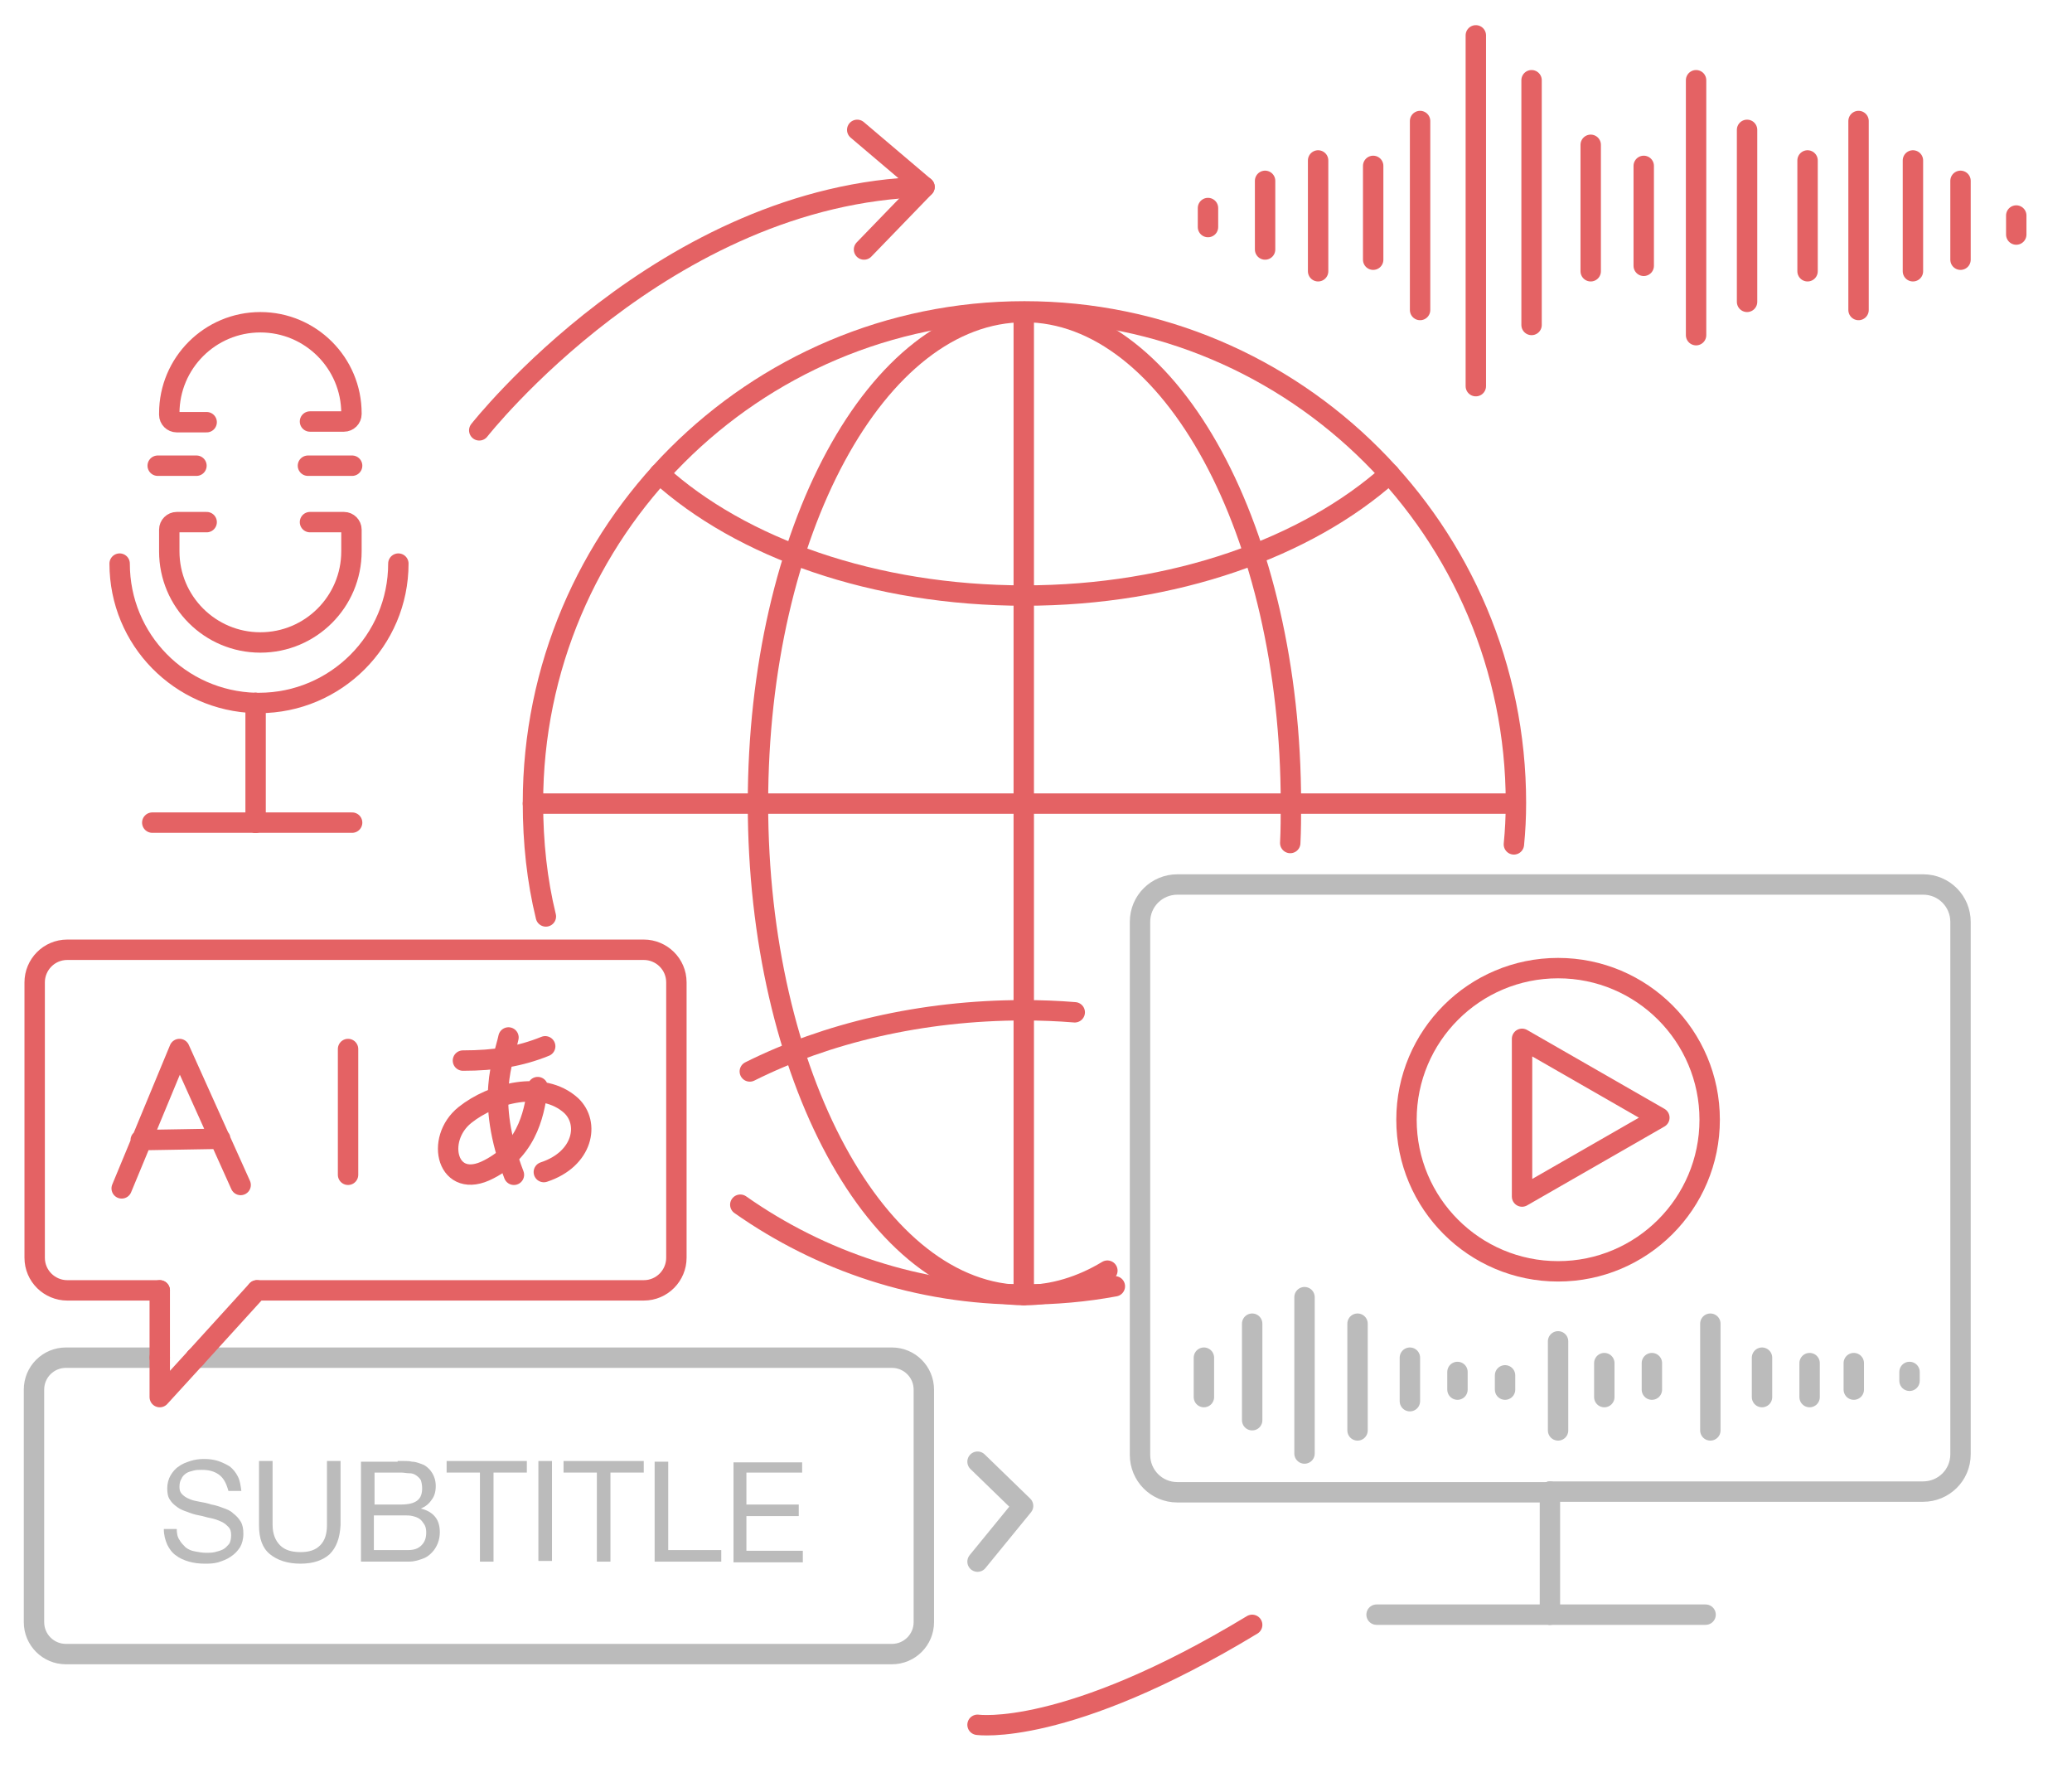 <?xml version="1.0" encoding="utf-8"?>
<!-- Generator: Adobe Illustrator 24.1.0, SVG Export Plug-In . SVG Version: 6.00 Build 0)  -->
<svg version="1.1" id="Layer_1" xmlns="http://www.w3.org/2000/svg" xmlns:xlink="http://www.w3.org/1999/xlink" x="0px" y="0px"
	 viewBox="0 0 304.8 260" style="enable-background:new 0 0 304.8 260;" xml:space="preserve">
<style type="text/css">
	.st0{fill:none;stroke:#BBBBBB;stroke-width:3;stroke-linecap:round;stroke-linejoin:round;stroke-miterlimit:10;}
	.st1{fill:none;stroke:#E46264;stroke-width:3;stroke-linecap:round;stroke-linejoin:round;stroke-miterlimit:10;}
	.st2{fill:#BBBBBB;}
</style>
<g>
	<path class="st0" d="M23.5,199.7H9.7c-2.6,0-4.7,2.1-4.7,4.7v34.2c0,2.6,2.1,4.7,4.7,4.7h121.5c2.6,0,4.7-2.1,4.7-4.7v-34.2
		c0-2.6-2.1-4.7-4.7-4.7H28.8"/>
	<path class="st1" d="M37.8,189.8h56.9c2.7,0,4.8-2.2,4.8-4.8v-40.5c0-2.7-2.2-4.8-4.8-4.8H9.9c-2.7,0-4.8,2.2-4.8,4.8v40.5
		c0,2.7,2.2,4.8,4.8,4.8h13.6"/>
	<polyline class="st1" points="23.5,199.7 23.5,205.5 28.8,199.7 	"/>
	<line class="st1" x1="23.5" y1="189.8" x2="23.5" y2="199.7"/>
	<line class="st1" x1="37.8" y1="189.8" x2="28.8" y2="199.7"/>
</g>
<polyline class="st0" points="143.8,215 150.5,221.5 143.8,229.7 "/>
<g>
	<path class="st0" d="M228,219.4h54.9c3,0,5.5-2.4,5.5-5.5v-78.3c0-3-2.4-5.5-5.5-5.5H173.2c-3,0-5.5,2.4-5.5,5.5V214
		c0,3,2.4,5.5,5.5,5.5H228"/>
	<line class="st0" x1="228" y1="219.4" x2="228" y2="237.5"/>
	<line class="st0" x1="228" y1="237.5" x2="202.5" y2="237.5"/>
	<line class="st0" x1="250.9" y1="237.5" x2="228" y2="237.5"/>
</g>
<line class="st0" x1="177.1" y1="199.7" x2="177.1" y2="205.5"/>
<line class="st0" x1="184.2" y1="194.7" x2="184.2" y2="208.9"/>
<line class="st0" x1="191.9" y1="190.8" x2="191.9" y2="213.8"/>
<line class="st0" x1="199.7" y1="194.7" x2="199.7" y2="210.4"/>
<line class="st0" x1="207.4" y1="199.7" x2="207.4" y2="206.1"/>
<line class="st0" x1="214.4" y1="201.8" x2="214.4" y2="204.4"/>
<line class="st0" x1="221.4" y1="202.3" x2="221.4" y2="204.4"/>
<line class="st0" x1="229.2" y1="197.3" x2="229.2" y2="210.4"/>
<line class="st0" x1="236" y1="200.5" x2="236" y2="205.5"/>
<line class="st0" x1="243" y1="200.5" x2="243" y2="204.4"/>
<line class="st0" x1="251.6" y1="194.7" x2="251.6" y2="210.4"/>
<line class="st0" x1="259.2" y1="199.7" x2="259.2" y2="205.5"/>
<line class="st0" x1="266.2" y1="200.5" x2="266.2" y2="205.5"/>
<line class="st0" x1="272.7" y1="200.5" x2="272.7" y2="204.4"/>
<line class="st0" x1="280.9" y1="201.8" x2="280.9" y2="203.1"/>
<line class="st1" x1="177.7" y1="30.6" x2="177.7" y2="33.4"/>
<line class="st1" x1="186.1" y1="26.6" x2="186.1" y2="36.7"/>
<line class="st1" x1="193.9" y1="23.6" x2="193.9" y2="39.9"/>
<line class="st1" x1="202" y1="24.4" x2="202" y2="38.2"/>
<line class="st1" x1="208.9" y1="17.8" x2="208.9" y2="45.6"/>
<line class="st1" x1="217.1" y1="5.2" x2="217.1" y2="56.8"/>
<line class="st1" x1="225.3" y1="11.8" x2="225.3" y2="47.8"/>
<line class="st1" x1="234" y1="21.3" x2="234" y2="39.9"/>
<line class="st1" x1="241.8" y1="24.4" x2="241.8" y2="39.1"/>
<line class="st1" x1="249.5" y1="11.8" x2="249.5" y2="49.3"/>
<line class="st1" x1="257" y1="19.1" x2="257" y2="44.4"/>
<line class="st1" x1="265.9" y1="23.6" x2="265.9" y2="39.9"/>
<line class="st1" x1="273.4" y1="17.8" x2="273.4" y2="45.6"/>
<line class="st1" x1="281.4" y1="23.6" x2="281.4" y2="39.9"/>
<line class="st1" x1="288.4" y1="26.6" x2="288.4" y2="38.2"/>
<line class="st1" x1="296.6" y1="31.7" x2="296.6" y2="34.5"/>
<path class="st1" d="M126.1,19.1l9.9,8.4c-38.2,1-65.5,35.8-65.5,35.8"/>
<line class="st1" x1="127.1" y1="36.7" x2="136" y2="27.5"/>
<path class="st1" d="M143.8,253.7c0,0,13,1.9,40.4-14.7"/>
<g>
	<path class="st1" d="M37.6,103.4c0.2,0,0.3,0,0.5,0h0c11.3,0,20.5-9.2,20.5-20.5"/>
	<path class="st1" d="M37.6,103.4c-11.1-0.3-20-9.3-20-20.5"/>
	<line class="st1" x1="37.6" y1="103.4" x2="37.6" y2="121"/>
	<line class="st1" x1="51.8" y1="121" x2="37.6" y2="121"/>
	<line class="st1" x1="37.6" y1="121" x2="22.4" y2="121"/>
</g>
<path class="st1" d="M45.6,62h5c0.6,0,1.1-0.5,1.1-1.1v-0.1c0-7.4-6-13.4-13.4-13.4h0c-7.4,0-13.4,6-13.4,13.4V61
	c0,0.6,0.5,1.1,1.1,1.1h4.4"/>
<path class="st1" d="M45.6,76.8h5c0.6,0,1.1,0.5,1.1,1.1v3.2c0,7.4-6,13.4-13.4,13.4h0c-7.4,0-13.4-6-13.4-13.4v-3.2
	c0-0.6,0.5-1.1,1.1-1.1h4.4"/>
<line class="st1" x1="23.2" y1="68.5" x2="28.9" y2="68.5"/>
<line class="st1" x1="45.3" y1="68.5" x2="51.8" y2="68.5"/>
<path class="st1" d="M44.1,62"/>
<path class="st1" d="M30,62"/>
<g>
	<path class="st1" d="M80.3,134.8c-1.3-5.3-1.9-10.9-1.9-16.7c0-39.9,32.4-72.3,72.3-72.3c39.9,0,72.3,32.4,72.3,72.3
		c0,2.1-0.1,4.1-0.3,6.1"/>
	<path class="st1" d="M164,189.2c-4.3,0.8-8.8,1.2-13.4,1.2c-15.5,0-29.9-4.9-41.7-13.2"/>
	<path class="st1" d="M162.9,186.9c-3.8,2.3-8,3.6-12.2,3.6c-21.6,0-39.2-32.4-39.2-72.3s17.5-72.3,39.2-72.3
		c21.6,0,39.2,32.4,39.2,72.3c0,1.9,0,3.9-0.1,5.8"/>
	<path class="st1" d="M110.3,157.6c11.2-5.6,25.2-9,40.3-9c2.5,0,5.1,0.1,7.5,0.3"/>
	<path class="st1" d="M97,69.7c12,10.9,31.6,17.9,53.7,17.9c22.1,0,41.6-7.1,53.7-17.9"/>
	<line class="st1" x1="78.4" y1="118.2" x2="222.9" y2="118.2"/>
	<line class="st1" x1="150.6" y1="190.5" x2="150.6" y2="45.9"/>
</g>
<circle class="st1" cx="229.2" cy="164.7" r="22.3"/>
<polygon class="st1" points="244.1,164.4 223.9,152.8 223.9,176 244.1,164.4 223.9,152.8 223.9,176 "/>
<g id="图层_2_1_">
	<g id="图层_1-2">
		<g id="Layer_13">
			<path class="st1" d="M74.8,152.6c-0.7,3.3-3.5,9,0.8,20.2"/>
			<path class="st1" d="M80.2,153.9c-3.7,1.5-7.4,2.1-12.1,2.1"/>
			<path class="st1" d="M79.1,159.9c-0.4,2.9-1.1,9-7.2,12.1c-6.1,3.2-8-4.4-3.5-8c4-3.2,11.4-5.2,15.6-1.4c2.8,2.6,1.8,7.9-4,9.8"
				/>
			<path class="st1" d="M17.9,174.8l8.5-20.5l0,0l9,20 M20.7,167.7l11.7-0.2"/>
			<line class="st1" x1="51.2" y1="154.3" x2="51.2" y2="172.8"/>
		</g>
	</g>
</g>
<g>
	<path class="st2" d="M32.2,216.9c-0.7-0.5-1.5-0.7-2.5-0.7c-0.4,0-0.8,0-1.2,0.1c-0.4,0.1-0.8,0.2-1.1,0.4
		c-0.3,0.2-0.6,0.5-0.7,0.8c-0.2,0.3-0.3,0.7-0.3,1.2c0,0.5,0.1,0.8,0.4,1.1s0.6,0.5,1.1,0.7c0.4,0.2,1,0.3,1.5,0.4
		c0.6,0.1,1.1,0.2,1.7,0.4c0.6,0.1,1.2,0.3,1.7,0.5c0.6,0.2,1.1,0.4,1.5,0.8c0.4,0.3,0.8,0.7,1.1,1.2c0.3,0.5,0.4,1.1,0.4,1.8
		c0,0.8-0.2,1.5-0.5,2c-0.4,0.6-0.8,1-1.4,1.4c-0.6,0.4-1.2,0.6-1.8,0.8c-0.7,0.2-1.4,0.2-2,0.2c-0.8,0-1.6-0.1-2.3-0.3
		c-0.7-0.2-1.4-0.5-1.9-0.9c-0.6-0.4-1-1-1.3-1.6c-0.3-0.7-0.5-1.4-0.5-2.3h1.9c0,0.6,0.1,1.2,0.4,1.6c0.2,0.4,0.6,0.8,0.9,1.1
		c0.4,0.3,0.8,0.5,1.4,0.6c0.5,0.1,1.1,0.2,1.6,0.2c0.4,0,0.9,0,1.3-0.1c0.4-0.1,0.8-0.2,1.2-0.4c0.4-0.2,0.6-0.5,0.9-0.8
		c0.2-0.3,0.3-0.8,0.3-1.3c0-0.5-0.1-0.9-0.4-1.2c-0.3-0.3-0.6-0.6-1.1-0.8c-0.4-0.2-1-0.4-1.5-0.5c-0.6-0.1-1.1-0.3-1.7-0.4
		c-0.6-0.1-1.2-0.3-1.7-0.5c-0.6-0.2-1.1-0.4-1.5-0.7c-0.4-0.3-0.8-0.6-1.1-1.1c-0.3-0.4-0.4-1-0.4-1.7c0-0.7,0.2-1.4,0.5-1.9
		c0.3-0.5,0.7-1,1.2-1.3c0.5-0.4,1.1-0.6,1.7-0.8c0.6-0.2,1.3-0.3,2-0.3c0.8,0,1.5,0.1,2.1,0.3c0.6,0.2,1.2,0.5,1.7,0.8
		c0.5,0.4,0.9,0.9,1.2,1.5c0.3,0.6,0.4,1.3,0.5,2.1h-1.9C33.3,218.2,32.9,217.4,32.2,216.9z"/>
	<path class="st2" d="M48.5,228.6c-1,0.9-2.4,1.4-4.3,1.4c-1.9,0-3.4-0.5-4.5-1.4c-1.1-0.9-1.6-2.3-1.6-4.3v-9.4h2v9.4
		c0,1.3,0.4,2.3,1.1,3c0.7,0.7,1.7,1,3,1c1.3,0,2.2-0.3,2.9-1c0.7-0.7,1-1.7,1-3v-9.4h2v9.4C50,226.2,49.5,227.6,48.5,228.6z"/>
	<path class="st2" d="M58.5,214.9c0.3,0,0.7,0,1,0c0.4,0,0.7,0,1.1,0.1c0.4,0,0.7,0.1,1,0.2c0.3,0.1,0.6,0.2,0.8,0.3
		c0.5,0.3,0.9,0.7,1.2,1.2c0.3,0.5,0.5,1.1,0.5,1.9c0,0.8-0.2,1.5-0.6,2c-0.4,0.6-0.9,1-1.6,1.3v0c0.9,0.2,1.6,0.6,2.1,1.2
		c0.5,0.6,0.7,1.4,0.7,2.3c0,0.5-0.1,1.1-0.3,1.6s-0.5,1-0.9,1.4c-0.4,0.4-0.8,0.7-1.4,0.9s-1.2,0.4-1.9,0.4h-7.1v-14.7H58.5z
		 M59,221.3c1.1,0,1.9-0.2,2.4-0.6c0.5-0.4,0.7-1,0.7-1.8c0-0.5-0.1-0.9-0.2-1.2c-0.2-0.3-0.4-0.5-0.7-0.7c-0.3-0.2-0.6-0.3-1-0.3
		c-0.4,0-0.8-0.1-1.2-0.1h-3.9v4.7H59z M60,228c0.9,0,1.5-0.2,2-0.7c0.5-0.5,0.7-1.1,0.7-1.9c0-0.5-0.1-0.9-0.3-1.2
		c-0.2-0.3-0.4-0.6-0.7-0.8c-0.3-0.2-0.6-0.3-1-0.4c-0.4-0.1-0.8-0.1-1.2-0.1h-4.5v5.1H60z"/>
	<path class="st2" d="M65.7,216.6v-1.7h11.8v1.7h-4.9v13.1h-2v-13.1H65.7z"/>
	<path class="st2" d="M81.2,214.9v14.7h-2v-14.7H81.2z"/>
	<path class="st2" d="M82.9,216.6v-1.7h11.8v1.7h-4.9v13.1h-2v-13.1H82.9z"/>
	<path class="st2" d="M98.3,214.9V228h7.8v1.7h-9.8v-14.7H98.3z"/>
	<path class="st2" d="M118,214.9v1.7h-8.2v4.7h7.7v1.7h-7.7v5.1h8.3v1.7h-10.2v-14.7H118z"/>
</g>
</svg>
